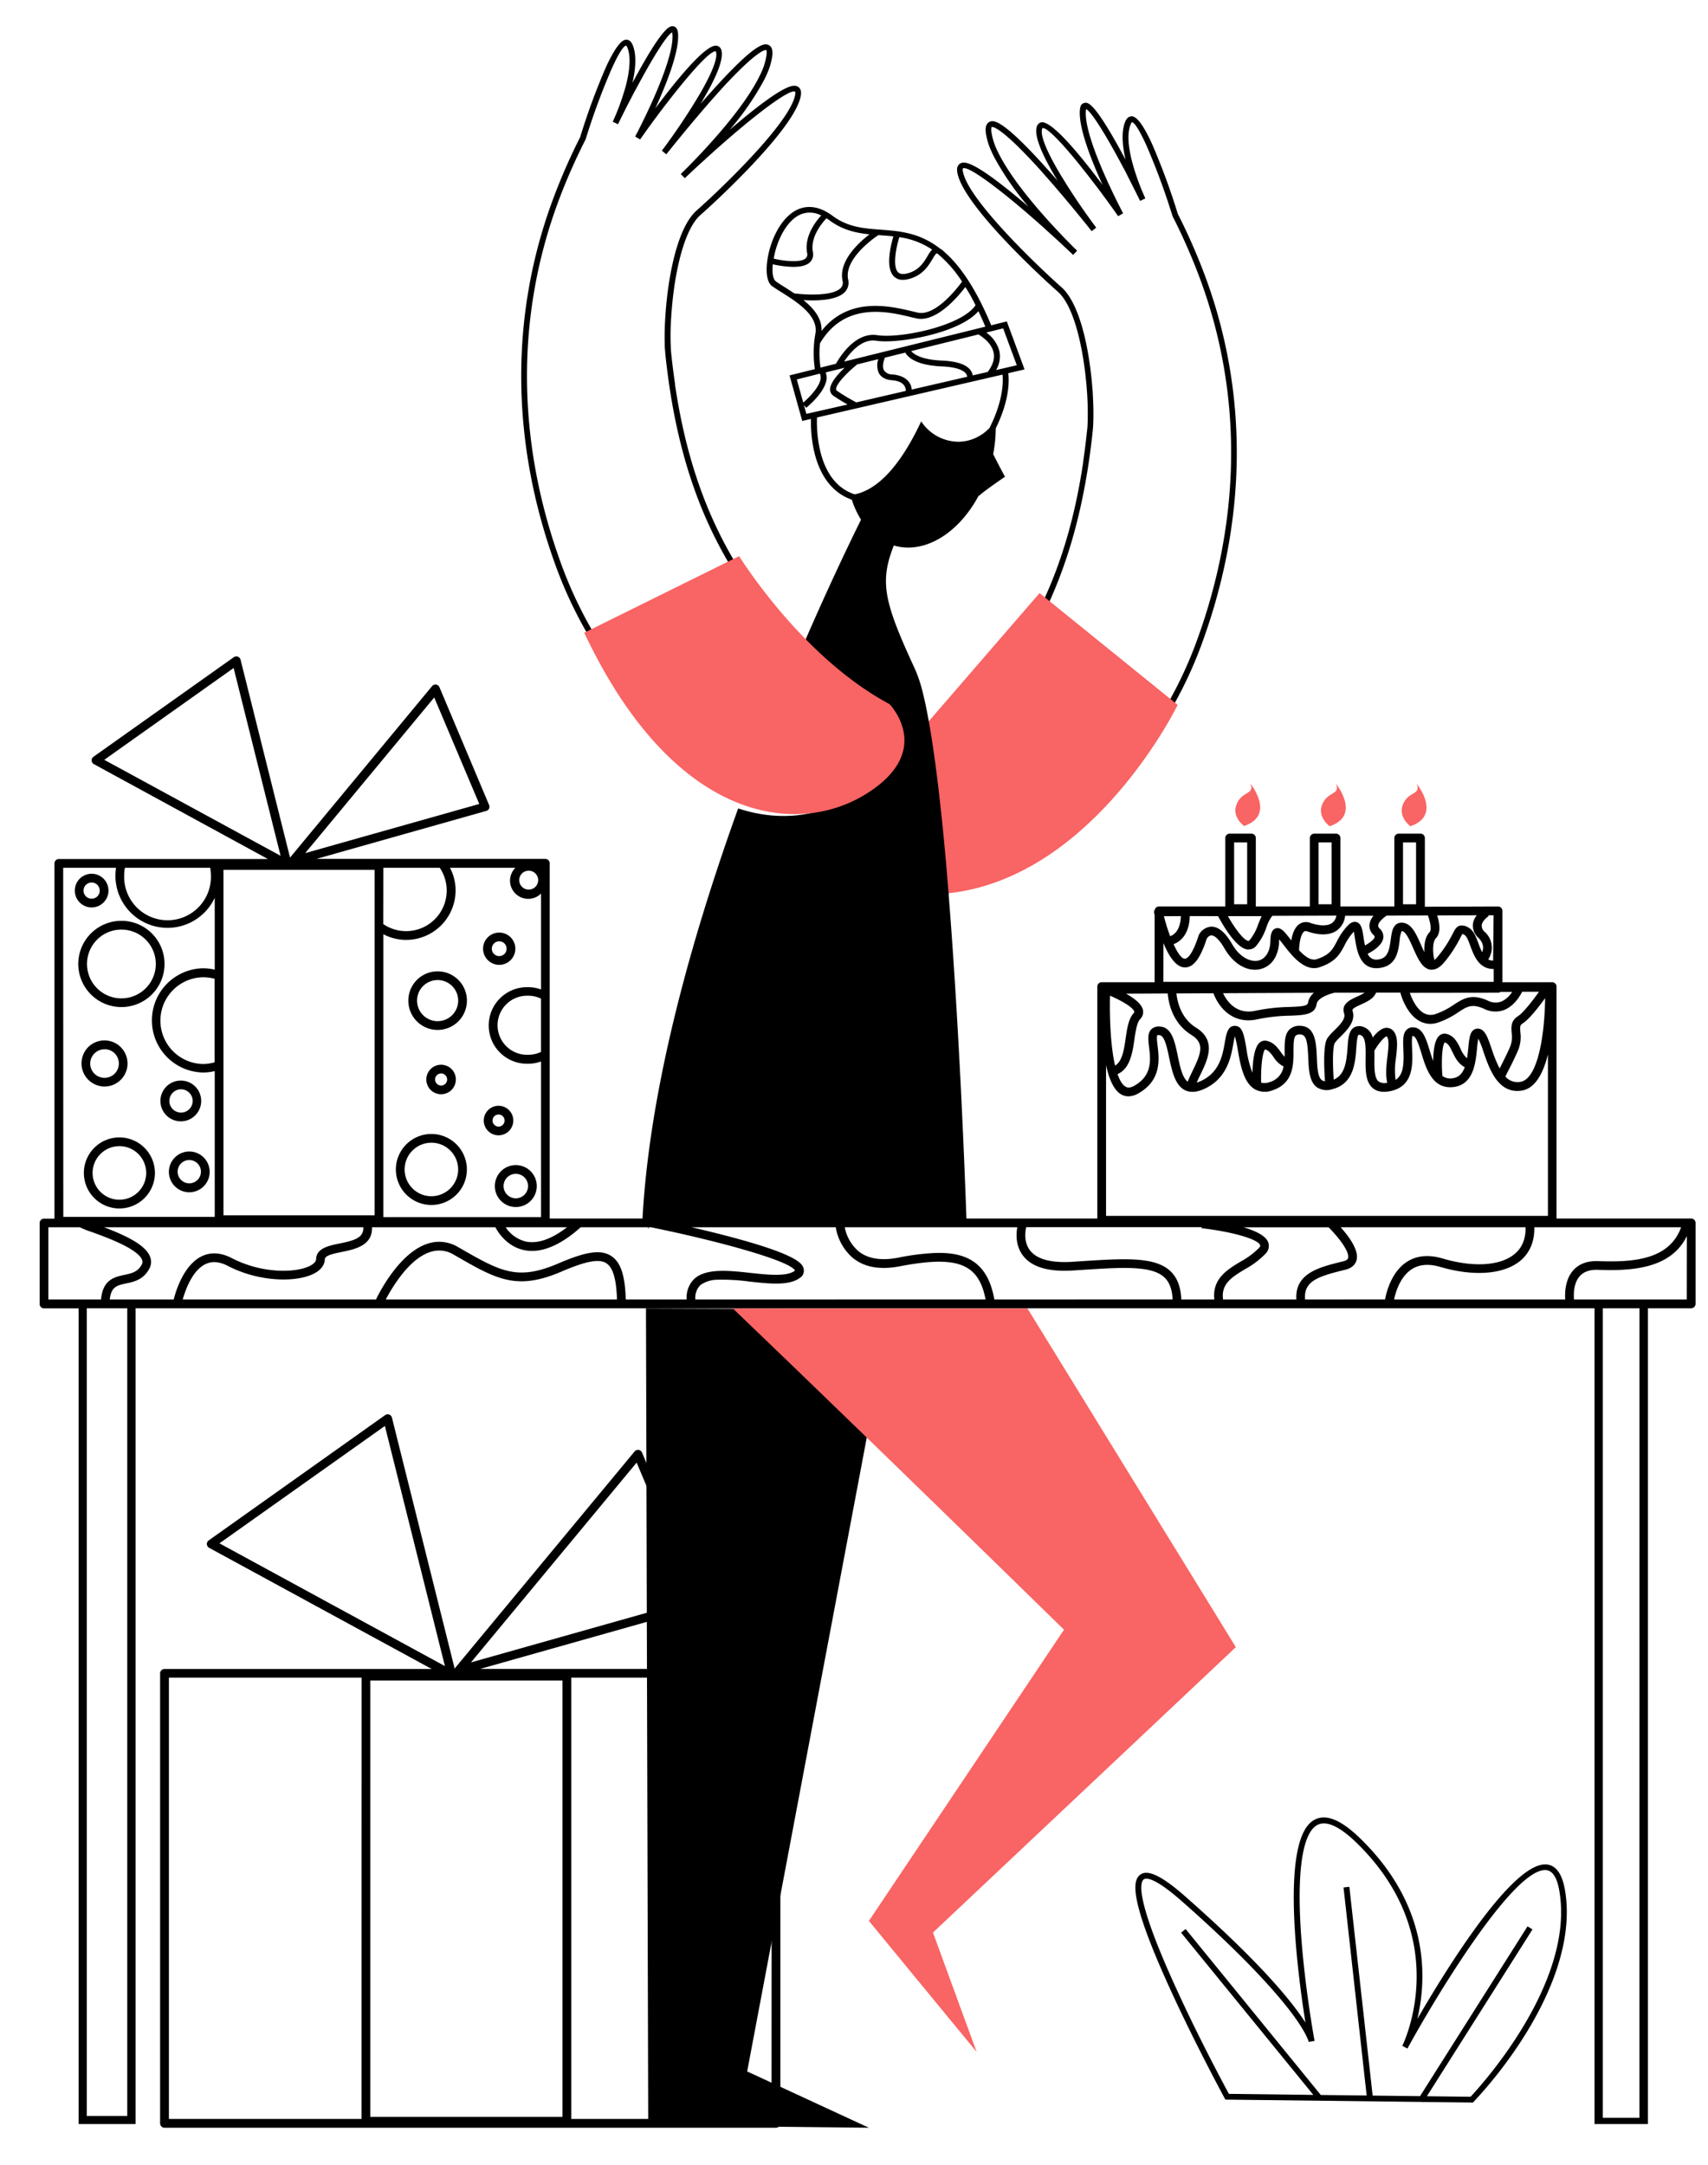 <svg id="Capa_1" data-name="Capa 1" xmlns="http://www.w3.org/2000/svg" viewBox="0 0 586.53 743.37"><title>Mesa de trabajo 83</title><path d="M222.85,421.52a1.69,1.69,0,0,0,0,.23l-.38,0v-.25Z"/><path d="M424.73,276c-2,4.46,2.5,7.66,2.5,7.66,11-3.74,2.13-14.61,2.13-14.61C431,272.92,426.69,271.49,424.73,276Z" fill="#f96464"/><path d="M454.12,276.08c-2,4.45,2.49,7.66,2.49,7.66,11.05-3.74,2.14-14.61,2.14-14.61C460.35,273.05,456.08,271.62,454.12,276.08Z" fill="#f96464"/><path d="M484.33,283.73c11.05-3.74,2.14-14.61,2.14-14.61,1.61,3.92-2.67,2.49-4.63,6.95S484.33,283.73,484.33,283.73Z" fill="#f96464"/><polygon points="301.03 475.74 256.58 711.36 298.37 730.69 222.6 729.88 221.83 449.32 298.37 449.61 301.03 475.74"/><path d="M424.38,565.66l-.62.58-.38.36-.62.59L320.38,663.66l15,41-37-45,67-100s-33.19-32.48-67.66-65.91h0c-16.17-15.67-32.62-31.56-46.06-44.42H352.83L422.76,563l.62,1,.38.62Z" fill="#f96464"/><path d="M580.77,418.46H534.51V338.81a1.5,1.5,0,0,0-1.5-1.5H515.93v-24.5a1.43,1.43,0,0,0-.12-.58.66.66,0,0,0-.09-.19,1.33,1.33,0,0,0-.23-.3,1.37,1.37,0,0,0-.23-.19,1.48,1.48,0,0,0-.83-.26h0l-25.13.09V287.79a1.5,1.5,0,0,0-1.5-1.5h-7.48a1.5,1.5,0,0,0-1.5,1.5v23.5H460.29v-23.5a1.5,1.5,0,0,0-1.5-1.5h-7.48a1.5,1.5,0,0,0-1.5,1.5v23.5H437v-.05l-.19.05h-5.56v-23.5a1.5,1.5,0,0,0-1.5-1.5h-7.48a1.5,1.5,0,0,0-1.5,1.5v23.5H398a1.48,1.48,0,0,0-1.43,1.07,1.5,1.5,0,0,0-.22,1.17c0,.2.09.41.15.65v23.13H378.32a1.5,1.5,0,0,0-1.5,1.5v79.65h-153l-2.77-.56-.11.56H188.77v-122a1.5,1.5,0,0,0-1.5-1.5H108.63L167,278.47a1.47,1.47,0,0,0,.95-.79,1.53,1.53,0,0,0,0-1.24L150.91,236a1.5,1.5,0,0,0-2.53-.38L99.6,294.51l-17-68a1.5,1.5,0,0,0-.93-1,1.53,1.53,0,0,0-1.39.18L32.1,259.88a1.5,1.5,0,0,0-.63,1.31,1.52,1.52,0,0,0,.78,1.23L92,295H20.2a1.5,1.5,0,0,0-1.5,1.5v122H15.11a1.5,1.5,0,0,0-1.5,1.5v27.8a1.5,1.5,0,0,0,1.5,1.5H27V729.41H46.56V449.26h501V729.41H565.9V449.26h14.86a1.5,1.5,0,0,0,1.5-1.5V420A1.5,1.5,0,0,0,580.77,418.46Zm-58.68-64c-.15-2-.1-2.43.79-3,2.24-1.41,5.55-5.68,7.71-8.68-.11,11.89-2.34,27.79-8.5,28.74a5.54,5.54,0,0,1-5.15-1.82c.26-.55.65-1.32,1-2,1-1.9,2.27-4.49,3.37-7A12,12,0,0,0,522.09,354.48Zm.61-13.88,5.8,0c-2.18,3.05-5.4,7.23-7.22,8.38-2.51,1.58-2.33,3.8-2.18,5.77a9.11,9.11,0,0,1-.53,4.76c-1.07,2.44-2.36,5-3.3,6.86l-.3.58a47.21,47.21,0,0,1-2.75-6.78c-1.31-3.83-2.25-6.6-4.44-6.89a2.37,2.37,0,0,0-1.82.49c-1.25,1-1.45,3.08-1.73,6-.13,1.31-.27,2.56-.46,3.7a9.33,9.33,0,0,1-2.26-3.39c-1-2-2.07-4.31-4.74-5a2.75,2.75,0,0,0-2.51.6c-1.61,1.39-2.06,5.18-2.11,8.71-.4-1.09-.78-2.28-1.18-3.57-1.24-4.06-2.41-7.89-5.65-8a2.9,2.9,0,0,0-2.3.84c-1.33,1.32-1.23,3.69-1.1,6.7.21,4.91.1,8.71-2.68,10.52a26,26,0,0,1,.14-7.59c.41-3.5.78-6.8-.61-8.86a3.11,3.11,0,0,0-2.68-1.45c-1.71.07-3.41,1.69-4.71,3.34a5,5,0,0,0-3.26-3.67,3.63,3.63,0,0,0-3.24.28c-1.72,1.16-1.9,3.68-2.13,6.86-.37,5.2-1,9.36-4.75,11-.39-5.4-.36-11.39.36-12.57a15.05,15.05,0,0,1,2-2.22c2.24-2.23,5.3-5.28,4.09-8.91-.18-.54.47-1,2.89-2.11,2-.89,4.31-1.95,5.17-4l0-.08h0l8.65,0-.25.07a.43.43,0,0,1,0,.05c.16.6,2,7.18,6.58,9.65a7.56,7.56,0,0,0,3.65.95,8.49,8.49,0,0,0,2.72-.46,28,28,0,0,0,6.9-3.51c3.05-2,4.73-3.06,8.89-1.18a8.63,8.63,0,0,0,7,.34C520.05,345.35,522,342,522.7,340.6ZM503,366.48v0c-.8,2.23-2.13,3.67-4.57,3.85a4.47,4.47,0,0,1-3.11-.84c-.42-5.33-.06-10.58.81-11.51,1.17.33,1.78,1.48,2.66,3.32S500.75,365.31,503,366.48Zm-26.62,5.35h0a3.76,3.76,0,0,1-3-.46c-1.48-1.25-1.44-4.89-1.4-8.11,0-.8,0-1.62,0-2.44a22.59,22.59,0,0,1,2.37-3.38c.79-.92,1.49-1.53,1.84-1.54a.52.52,0,0,1,.13.15c.78,1.14.45,4,.12,6.84S475.71,369.1,476.4,371.83ZM455,371.3a2,2,0,0,1-1.08-.37c-1.44-1.07-1.59-4.66-1.72-7.82-.2-4.76-.44-10.68-5.68-10.83a4.88,4.88,0,0,0-3.69,1.24c-1.69,1.64-1.69,4.42-1.68,7.35,0,.69,0,1.38,0,2.06a12.23,12.23,0,0,1-1.32-1.63c-1.1-1.52-2.46-3.4-4.93-3.88a2.77,2.77,0,0,0-2.35.64c-1.86,1.61-2.37,6.46-2.46,10.38A38.31,38.31,0,0,1,428,360c-.75-4.38-1.29-7.54-3.72-7.7-2.67-.17-3.13,2.62-3.66,5.59-.78,4.51-1.87,10.67-8.67,13.53-.34.14-.67.26-1,.35.4-.92.84-1.86,1.29-2.77,2.51-5.19,5.63-11.66-1.56-16.12-5.2-3.23-6.41-9-6.69-11.72l12.71-.06h0c1.47,4,5.28,9.29,12,9.29a14,14,0,0,0,3.11-.36A60.09,60.09,0,0,1,443,348.8c4.8-.19,8.59-.34,9.12-3.95.31-2.13,4.15-3.46,6.17-3.94h.06l10.26,0-.09.06a19.73,19.73,0,0,1-2.46,1.26c-2.36,1.07-5.58,2.53-4.49,5.79.62,1.87-1.5,4-3.37,5.84a17.28,17.28,0,0,0-2.43,2.76C454.29,359,454.74,367.49,455,371.3Zm-14.22-5.05h0a6.67,6.67,0,0,1-4.76,5.35,4.85,4.85,0,0,1-2.94.2c-.15-5.35.45-10.52,1.35-11.42,1.23.3,2,1.4,2.94,2.67A8.53,8.53,0,0,0,440.82,366.25ZM420,341.08l31.22-.15h0a5.75,5.75,0,0,0-2.06,3.49c-.16,1.09-2.37,1.23-6.27,1.38a63.85,63.85,0,0,0-11.7,1.29C424.64,348.55,421.36,343.93,420,341.08Zm94.42-.17a1.42,1.42,0,0,0,.85-.28l4,0h0a8.48,8.48,0,0,1-3.7,3.31,5.71,5.71,0,0,1-4.6-.29c-5.65-2.56-8.48-.73-11.76,1.4a25.66,25.66,0,0,1-6.2,3.17,4.85,4.85,0,0,1-4-.27c-2.74-1.49-4.3-5.34-4.88-7Zm-3.21-26.31-.17-.29h1.86l-.16,15.59a3.73,3.73,0,0,1-1.69-.41,7.25,7.25,0,0,0-1.23-9.5,2.78,2.78,0,0,1-1-2.27C509,316.3,510.59,315,511.22,314.6Zm-18.14,7.62c1.9-1.9,1.23-5.45.46-7.85l13.59-.05a6.15,6.15,0,0,0-1.32,3,5.64,5.64,0,0,0,1.9,4.75c1.94,1.94,1.75,3.76,1.26,4.93a28,28,0,0,1-1.25-3c-.86-2.31-1.66-4.51-3.47-5.47a4,4,0,0,0-3-.63c-1.15.36-1.67,1.36-2.44,2.87a40.58,40.58,0,0,1-5,7.65,7.69,7.69,0,0,1-1.21,1.25C492,327.66,491.8,323.5,493.08,322.22Zm-11.27-32.93h4.48v21.24h-4.48Zm-8.53,28.46c.13-1.21,2-2.71,2.9-3.32l14.18-.05h0c.87,2.35,1.31,5,.59,5.72-1.56,1.56-1.95,4.37-1.8,6.91-.43-.86-.83-1.77-1.17-2.54-1.56-3.53-3-6.86-5.72-7.5a4.05,4.05,0,0,0-.95-.12,2.91,2.91,0,0,0-1.71.52c-1.43,1-1.68,2.94-2,5.21-.52,4-1.12,6.66-4.62,6.95a3.12,3.12,0,0,1-3.3-2c1.73-.88,4.87-2.79,5.32-5.28a3.64,3.64,0,0,0-1.22-3.37A1.32,1.32,0,0,1,473.28,317.75Zm-11.36-3.27h0l9.75,0a5.82,5.82,0,0,0-1.38,3,4.26,4.26,0,0,0,1.43,3.63c.4.39.36.59.35.68-.16.86-1.77,2-3.31,2.91-.19-.83-.35-1.77-.51-2.81-.42-2.73-.72-4.69-2.37-5.21-1.47-.47-2.71.82-3.11,1.25a21.85,21.85,0,0,0-3.72,5.45c-1.41,2.65-2.42,4.57-6.84,6-2,.67-4.15-.95-6.1-3.06h0c.05-2.31.57-5.56,1.72-6.39.14-.11.42-.32,1.16-.06,2.38.83,6.84,1.9,10-.28A7.05,7.05,0,0,0,461.92,314.48Zm-9.11-25.19h4.48v21.24h-4.48Zm-29,0h4.48v21.24h-4.48Zm-2.09,25.32,11.56,0c-.42.85-.8,1.78-1.18,2.74A17.28,17.28,0,0,1,429,323c-.15.16-.22.14-.32.13-1.6-.24-4.61-4.26-7-8.49Zm-3.42,0c1.61,3,6.08,10.85,10,11.44a4.73,4.73,0,0,0,.53,0,3.35,3.35,0,0,0,2.41-1.05,19.7,19.7,0,0,0,3.69-6.65,12.84,12.84,0,0,1,2-3.85l22-.07a3.93,3.93,0,0,1-1.55,2.59c-1.53,1.05-4.21,1-7.35-.07a4.09,4.09,0,0,0-3.92.46c-1.59,1.16-2.33,3.48-2.67,5.56a3.55,3.55,0,0,0-.23-.31c-2.13-2.74-3.41-4.4-5.15-3.82-1.49.49-1.74,2.33-1.79,4.25-.08,3.61-1.6,6.15-4.06,6.77s-6.32-.83-9.06-5.59c-2.36-4.1-4.73-6.06-7.18-6.05a5.21,5.21,0,0,0-4.23,2.76,2,2,0,0,0-.11.26c-2.47,7.7-4.33,8-4.73,8-1.14,0-2.54-2-3.88-5,1.91-.71,5.38-2.92,5.56-9.64Zm-12.77,0c-.17,5.26-2.71,6.57-3.7,6.88a66.54,66.54,0,0,1-2.13-6.86Zm-6,9.22c1.77,4.34,4.2,8.25,7.23,8.39s5.43-3,7.66-9.9c.19-.28.8-1.1,1.6-1.1.58,0,2.16.45,4.52,4.55,3.1,5.38,8,8.13,12.4,7,3.84-1,6.21-4.57,6.32-9.61,0-.22,0-.42,0-.59.49.57,1.06,1.32,1.54,1.93,2.89,3.73,7.26,9.36,12.38,7.65,5.56-1.86,7-4.59,8.54-7.49a19.66,19.66,0,0,1,3.18-4.72c.15.64.29,1.55.4,2.28.62,4,1.64,10.75,8,10.24s6.89-5.95,7.36-9.55a10.05,10.05,0,0,1,.67-3.12,1,1,0,0,1,.29,0c1.24.29,2.65,3.47,3.67,5.8,1.61,3.62,3.12,7,5.94,7.41a3.59,3.59,0,0,0,.47,0c1.5,0,3-.93,4.51-2.83a43.6,43.6,0,0,0,5.28-8.15c.25-.49.53-1,.71-1.3a5.26,5.26,0,0,1,.69.33c.8.42,1.44,2.17,2.06,3.86,1.18,3.2,2.9,7.91,8,7.85v4.42H399.49ZM401,341.17c.26,3.21,1.61,10.19,8.13,14.24,4.67,2.91,3.29,6.38.44,12.28-.6,1.23-1.21,2.5-1.72,3.77-1.84-1.37-2.67-5.33-3.4-8.85-1-4.82-2-9.81-6.07-10.08a3.67,3.67,0,0,0-3.08,1c-1.29,1.36-1,3.53-.72,6,.53,4.38,1.19,9.84-5.11,13.36-1.62.9-2.51.57-3,.25-1.09-.68-2-2.2-2.7-4.28h0c4.31-1.86,5.13-7.39,5.79-11.91.42-2.85.85-5.8,2-7a3.41,3.41,0,0,0,.91-3.2c-.49-2.07-3.08-4-5.79-5.51Zm-19.83.77c4.07,1.71,8,4.07,8.36,5.5,0,.09,0,.2-.19.45-1.79,1.91-2.27,5.18-2.78,8.64-.57,3.92-1.17,8-3.65,9.4C381.36,359.23,381,349.39,381.17,341.94Zm-1.35,23.85c1,4.6,2.58,8.4,5,9.92a5.1,5.1,0,0,0,2.73.78,6.86,6.86,0,0,0,3.34-1c8.06-4.5,7.16-11.91,6.63-16.34-.16-1.3-.4-3.25-.09-3.61a1.36,1.36,0,0,1,.7-.06c1.77.12,2.61,4.15,3.35,7.7,1,4.61,2,9.37,5.3,11.13,1.73.91,3.85.85,6.3-.17,8.31-3.49,9.65-11.19,10.46-15.78.14-.8.32-1.8.51-2.49a39.44,39.44,0,0,1,1,4.59c.86,5,1.93,11.25,5.8,13.57a7.16,7.16,0,0,0,6.17.38c7.18-2.39,7.18-8.86,7.18-13.58,0-2.18,0-4.44.77-5.19.11-.11.44-.41,1.51-.4,2.1.06,2.54,2.4,2.77,8,.17,4,.34,8.19,2.93,10.11a6.18,6.18,0,0,0,5.41.67c7.29-1.86,7.82-9.21,8.16-14.07.11-1.5.31-4.3.82-4.58,0,0,.22-.05.64.09,1.82.58,1.78,4.24,1.74,7.78-.05,4.07-.1,8.27,2.47,10.43,1.39,1.17,3.34,1.54,5.79,1.08,8.27-1.51,7.94-9.37,7.71-14.57-.06-1.59-.17-4,.16-4.41h.11c1.13.05,2.12,3.3,2.92,5.91,1.56,5.14,3.69,12.16,10.56,11.67,7.31-.54,8.06-8.24,8.55-13.34a29.71,29.71,0,0,1,.44-3.31,31.12,31.12,0,0,1,1.74,4.42c2,5.84,5,14.67,13.16,13.4,4.69-.73,7.4-6.05,9-12.39v55.42H379.82ZM194.71,421.46c-5.37,4.13-10.15,5.77-14.23,4.88a11.64,11.64,0,0,1-6.83-4.88Zm-8.94-60.23a10,10,0,0,1-4.44,1,10.15,10.15,0,1,1,0-20.29,10,10,0,0,1,4.44,1ZM181.56,299a3.25,3.25,0,1,1-3.25,3.25A3.25,3.25,0,0,1,181.56,299Zm-49.91-1H151a13.94,13.94,0,0,1-19.39,19.34Zm0,22.83a16.78,16.78,0,0,0,7.86,1.94,17,17,0,0,0,16.94-16.94,16.65,16.65,0,0,0-1.93-7.83H177a6.24,6.24,0,0,0,8.78,8.87v32.92a12.84,12.84,0,0,0-4.44-.78,13.15,13.15,0,1,0,0,26.29,12.84,12.84,0,0,0,4.44-.78v53.45H131.65Zm17.46-81.31,15.47,36.57-59.77,16.88ZM35.8,260.93,80.23,229.4l16.12,64.49Zm40.94,37.8h51.91V417.34H76.74ZM42.89,298H72.18a15.43,15.43,0,0,1,.25,2.74,14.9,14.9,0,1,1-29.79,0A15.43,15.43,0,0,1,42.89,298ZM21.7,298H39.85a17.67,17.67,0,0,0-.21,2.74,17.89,17.89,0,0,0,34.1,7.57V333a17.36,17.36,0,0,0-4.1-.48,17.9,17.9,0,0,0,0,35.79,17.36,17.36,0,0,0,4.1-.48v50.06h-52Zm52,38.18v28.63a14.61,14.61,0,0,1-4.1.58,14.9,14.9,0,0,1,0-29.79A14.61,14.61,0,0,1,73.74,336.14ZM16.61,446.26v-24.8H27.43a30.18,30.18,0,0,0,4,1.6c5.15,1.87,15.87,5.76,17.35,9.59a1.78,1.78,0,0,1-.09,1.59c-1.36,2.59-3.52,3.05-6,3.58-3.32.7-7.39,1.58-8,8.44ZM43.7,726.66H29.81V449.26H43.7Zm-6-280.4c.44-4.4,2.54-4.86,5.6-5.51,2.69-.57,6-1.28,8-5.12a4.78,4.78,0,0,0,.23-4.06C50,427.48,43,424.22,35.76,421.46h89c.17,3.6-3,4.52-8.1,5.56-3.73.76-8,1.62-8.11,5.36,0,.94-1,1.68-1.74,2.13-4.43,2.58-16.35,3.16-27.2-2.45-3.72-1.93-7.2-2.15-10.32-.65-6.13,2.95-8.86,11.74-9.64,14.85Zm94.77,0c2.15-4.08,8-14,15.29-16.31a9.56,9.56,0,0,1,8.09.94l.72.41c13.88,8,20.85,12,36.26,5.37,8.46-3.63,12.93-4.45,15.4-2.85,2.27,1.48,3.43,5.44,3.64,12.44Zm105.7-6.84a9.11,9.11,0,0,0-2.38,6.84H214.88c-.22-8.33-1.74-12.83-5-14.95-4-2.61-9.95-.94-18.22,2.6-14,6-19.76,2.73-33.59-5.21l-.72-.41a12.58,12.58,0,0,0-10.5-1.2c-9.51,3.07-16.36,16.3-17.74,19.17H62.75c.89-3.18,3.28-10,7.83-12.15,2.26-1.08,4.76-.88,7.64.61,11.17,5.78,24.32,5.74,30.08,2.38,2.59-1.5,3.19-3.33,3.24-4.6s2.29-1.85,5.71-2.54c4.56-.93,10.74-2.19,10.5-8.5h42.37c1,1.89,4,6.54,9.68,7.8a13.38,13.38,0,0,0,2.91.32c5,0,10.65-2.72,16.7-8.12h24.16l.28.06C247,426.25,271.39,433,273,436.33l-.15.12c-2.8,2-9.08,1.34-15.16.68-5.89-.64-11.94-1.3-16.22.26a8.86,8.86,0,0,0-2.85,1.61A6,6,0,0,0,238.19,439.42Zm.62,6.84a6.15,6.15,0,0,1,1.51-4.72,3.82,3.82,0,0,1,.53-.45,10.19,10.19,0,0,1,5.48-1.61,67.92,67.92,0,0,1,11.07.63c6.94.76,13.5,1.47,17.24-1.23a2.88,2.88,0,0,0,1.37-3.07c-.35-1.6-1.08-4.94-28.51-11.93-3.4-.87-6.8-1.69-10-2.42H287a17.64,17.64,0,0,0,6,10.64c3.4,2.7,7.87,3.76,13.34,3.16.86-.09,1.74-.22,2.65-.4q3-.58,5.66-.95h0c9-1.26,14.63-.61,18.26,2,2.81,2,4.59,5.35,5.54,10.34Zm102.67,0c-1.05-6-3.29-10.22-6.81-12.77-3.33-2.4-7.68-3.45-14-3.18h0a82.86,82.86,0,0,0-12.26,1.6c-.51.1-1,.18-1.51.25-5,.71-9.1-.1-12-2.41a14.52,14.52,0,0,1-4.8-8.3h59.26c-.41,2.31-.62,6.33,1.92,9.69,3,4,8.75,5.68,17.17,5.16l3.34-.21c13.76-.89,23.69-1.53,28.09,2.59,1.73,1.63,2.66,4.12,2.82,7.57Zm64.2,0c-.18-4.34-1.41-7.55-3.77-9.76-5.34-5-15.82-4.33-30.33-3.4l-3.34.22c-7.32.45-12.23-.88-14.57-4-2.07-2.72-1.62-6.27-1.26-7.89h60.24l0,.35c9,1,19.2,3.48,20.11,5.84,0,.1.13.35-.4.94a27.21,27.21,0,0,1-6.34,4.7c-4.62,2.79-9.77,5.92-9,13Zm39.5,0H420c-.72-5.4,3-7.65,7.54-10.41a29.26,29.26,0,0,0,7-5.27,3.73,3.73,0,0,0,.95-4c-.87-2.24-4.38-3.91-8.45-5.11h29.19c3.28,3.25,7.28,8.34,6.71,10.53-.05.19-.2.78-1.61,1.13l-.94.23C453,435.21,444.59,437.29,445.18,446.26Zm3,0c-.53-6.29,4.47-7.89,12.94-10l.95-.24c2.6-.65,3.49-2.15,3.79-3.29.88-3.41-2.66-8.16-5.47-11.28h63.52c.08,4-1.22,7.15-3.92,9.31-5,4-14.14,4.49-24.6,1.42-4.87-1.44-9.05-1-12.44,1.28-5,3.39-6.76,9.88-7.31,12.79Zm89.3,0H478.73c.57-2.69,2.12-7.75,5.93-10.31,2.61-1.75,5.94-2.05,9.91-.88,11.39,3.34,21.6,2.62,27.31-1.95,3.41-2.73,5.12-6.75,5-11.66H577.3c-4,11-16,12.09-28.31,11.62-3.86-.16-6.83.95-8.84,3.28C537.52,439.42,537.34,443.78,537.5,446.26Zm25.53,281H550.4v-278H563Zm16.24-281H540.51c-.15-2-.1-5.61,1.92-7.95,1.38-1.59,3.55-2.35,6.44-2.24,12.17.48,25.06-.64,30.4-11.59Z"/><path d="M266.48,573.12H164.9l58.37-16.48,17.67-5a1.5,1.5,0,0,0,.94-.8,1.47,1.47,0,0,0,0-1.23L223,504.81l-2.53-6a1.51,1.51,0,0,0-1.17-.9,1.48,1.48,0,0,0-1.37.53l-61.54,74.23a1.76,1.76,0,0,0-.24.42l-21.56-86.27a1.51,1.51,0,0,0-2.33-.86L71.66,529a1.47,1.47,0,0,0-.62,1.31,1.49,1.49,0,0,0,.78,1.23l76.45,41.62H56.48a1.5,1.5,0,0,0-1.5,1.5V729.19a1.37,1.37,0,0,0,.18.69,1.47,1.47,0,0,0,1.32.81h210a1.47,1.47,0,0,0,1.32-.81,1.37,1.37,0,0,0,.18-.69V574.62A1.5,1.5,0,0,0,266.48,573.12Zm-47.86-70.85L223,512.64l15.48,36.58-15.23,4.3-61.52,17.37ZM75.36,530l56.81-40.31,20.61,82.46Zm48.8,197.68H58V576.12h66.18Zm69-.73h-66V577.1h66Zm71.79.73H196.19V576.12H265Z"/><path d="M41.69,345.84A14.81,14.81,0,1,0,26.88,331,14.82,14.82,0,0,0,41.69,345.84Zm0-26.61A11.81,11.81,0,1,1,29.88,331,11.81,11.81,0,0,1,41.69,319.23Z"/><path d="M69.09,378.08a7,7,0,1,0-7,7A7,7,0,0,0,69.09,378.08Zm-10.93,0a4,4,0,1,1,4,4A4,4,0,0,1,58.16,378.08Z"/><path d="M41,390.6a12.2,12.2,0,1,0,12.2,12.19A12.21,12.21,0,0,0,41,390.6ZM41,412a9.2,9.2,0,1,1,9.2-9.2A9.21,9.21,0,0,1,41,412Z"/><path d="M171.43,331.34a5.54,5.54,0,1,0-5.54-5.54A5.55,5.55,0,0,0,171.43,331.34Zm0-8.08a2.54,2.54,0,1,1-2.54,2.54A2.54,2.54,0,0,1,171.43,323.26Z"/><path d="M150.28,333.57a10.06,10.06,0,1,0,10.06,10.05A10.06,10.06,0,0,0,150.28,333.57Zm0,17.11a7.06,7.06,0,1,1,7.06-7.06A7.06,7.06,0,0,1,150.28,350.68Z"/><path d="M148.14,389.42a12.22,12.22,0,0,0-11.66,8.6,12.14,12.14,0,0,0,0,7.16,12.19,12.19,0,1,0,11.66-15.76Zm0,21.38a9.19,9.19,0,1,1,9.19-9.2A9.21,9.21,0,0,1,148.14,410.8Z"/><path d="M177.13,400.11a7.2,7.2,0,1,0,7.2,7.2A7.21,7.21,0,0,0,177.13,400.11Zm0,11.4a4.2,4.2,0,1,1,4.2-4.2A4.2,4.2,0,0,1,177.13,411.51Z"/><path d="M156.54,370.72a5.07,5.07,0,1,0-5.07,5.06A5.08,5.08,0,0,0,156.54,370.72Zm-7.13,0a2.07,2.07,0,1,1,2.06,2.06A2.07,2.07,0,0,1,149.41,370.72Z"/><path d="M35.06,373.13c.27,0,.54,0,.81,0a7.92,7.92,0,1,0-5-14.06,7.93,7.93,0,0,0,4.2,14ZM31,364.75a4.94,4.94,0,0,1,4.88-4.42,4.36,4.36,0,0,1,.51,0A4.92,4.92,0,1,1,31,364.75Z"/><path d="M31.47,311.62a5.78,5.78,0,1,0-5.78-5.78A5.78,5.78,0,0,0,31.47,311.62Zm0-8.55a2.78,2.78,0,1,1-2.78,2.77A2.77,2.77,0,0,1,31.47,303.07Z"/><path d="M65,395.44a7,7,0,1,0,7,7A7,7,0,0,0,65,395.44Zm0,10.93a4,4,0,1,1,4-4A4,4,0,0,1,65,406.37Z"/><path d="M537.38,648.88c-.92-5.19-2.9-8.07-5.9-8.56-11.42-1.84-34.25,34.88-44.76,53,3.22-13.57,4.44-38.62-19.63-62-6.61-6.42-11.75-8.51-15.71-6.38-11.9,6.36-5.86,52.2-3.09,69.65-4.44-7-15.21-20.38-41.23-43.3-8.07-7.11-13-9.48-15.57-7.45s-3.94,8.36,11.31,41.34c8.25,17.87,17.62,35.16,17.72,35.33l.28.52,67.65.8.21.13.07-.12h0l17.07.2.3-.31A151.38,151.38,0,0,0,524,698.33C531.84,685.64,540.53,666.76,537.38,648.88ZM505,720.05l-15-.18h0l36.25-57.28-1.69-1.07-36.91,58.32-16.28-.19-8-71.7-2,.22,7.94,71.45-15.75-.18-46.42-57-1.55,1.26L451,719.41h0l-29-.35c-1.62-3-10-18.62-17.39-34.7-14.75-31.92-13.22-37.86-11.87-38.93.72-.58,3.45-1,13,7.38,21.31,18.76,32,30.91,37.29,37.79,5.63,7.38,6.36,10.49,6.39,10.62v0l2-.35v0c-.11-.57-3.15-17.3-4.49-34.69-1.75-22.63.18-36.64,5.43-39.45,3.06-1.64,7.56.4,13.38,6,34,33.07,16,69.47,15.81,69.83l1.76.94c9.62-17.64,37-63,47.88-61.25,2.08.34,3.51,2.68,4.26,6.94C541,680.74,508.43,716.38,505,720.05Z"/><path d="M176.27,384.82a5.07,5.07,0,1,0-5.07,5.06A5.08,5.08,0,0,0,176.27,384.82Zm-7.13,0a2.07,2.07,0,1,1,2.06,2.06A2.07,2.07,0,0,1,169.14,384.82Z"/><path d="M373.76,159.59c.11-.69.21-1.39.31-2.09q.66-4.65,1.17-9.49c.05-.53.1-1.11.14-1.74s.07-1.36.08-2.12c.07-2.54,0-5.58-.2-8.89,0-.69-.09-1.4-.15-2.12-1-12.9-4.17-28.79-10.59-34.49-1.06-.94-2.33-2.09-3.74-3.4-1.08-1-2.24-2.1-3.46-3.26-10.37-9.93-24.86-25.13-26.57-32.7a3.58,3.58,0,0,1-.09-.45,1.68,1.68,0,0,1,0-1c1.19-.79,7.05,3.05,15.18,9.61,3.8,3.07,8.1,6.74,12.65,10.81,1,.92,2,1.84,3.07,2.79,2.28,2.08,4.61,4.25,6.95,6.49h0l1.38-1.44c-.07-.07-1.72-1.66-4.22-4.24-.73-.76-1.54-1.6-2.4-2.52-6.06-6.44-14.77-16.41-19.51-25.09q-.6-1.1-1.11-2.16a22.31,22.31,0,0,1-2.21-6.85c-.16-1.34.11-1.63.12-1.63s1.94-.83,12.44,10.21c.76.79,1.57,1.65,2.42,2.57q1.67,1.81,3.58,4c8.15,9.2,15.79,18.86,15.87,19l1.58-1.22a213.77,213.77,0,0,1-13.23-19.81c-.48-.83-.93-1.64-1.36-2.43-2.85-5.22-4.6-9.62-4-11.65A.6.6,0,0,1,358,44c1.61-.39,7.56,6,14.41,14.71.71.89,1.43,1.8,2.14,2.74s1.68,2.18,2.53,3.3l1.76,2.36c1.74,2.35,3.47,4.76,5.14,7.14l1.7-1c-.05-.1-2.18-4.09-4.68-9.48h0c-.29-.62-.59-1.26-.88-1.92a.35.35,0,0,1-.06-.14c-.11-.22-.21-.45-.31-.68-3.55-7.93-7.29-17.73-6.86-22.94a4.44,4.44,0,0,1,.1-.61c1.89.91,7,9.3,12.33,19.3.32.61.65,1.22,1,1.84C388,62,389.83,65.53,391.51,69l1.8-.87A80.22,80.22,0,0,1,388.89,56c-.21-.75-.39-1.5-.55-2.25-.93-4.16-1.26-8.34,0-11.22.2-.46.35-.55.35-.55.89,0,2.53,2.68,4.55,7,.29.61.58,1.26.87,1.94a235.86,235.86,0,0,1,8.49,23.16l.06.16a204.82,204.82,0,0,1,9.22,20.93c15,40.06,14.49,83.69-1.38,126.2a141.51,141.51,0,0,1-10,21.12h0l1.55,1.32h0a143.19,143.19,0,0,0,10.29-21.74c16-43,16.51-87.09,1.37-127.6a206.21,206.21,0,0,0-9.27-21.07,228,228,0,0,0-8.84-24c-.3-.66-.6-1.3-.9-1.91-2.15-4.36-4.27-7.47-6-7.55-.68,0-1.61.24-2.26,1.75-1.48,3.47-1,8.4.06,13.11-.55-1-1.12-2.09-1.7-3.14-9.28-16.9-11.3-16.53-12.37-16.32s-1.48,1-1.6,2.48c-.43,5.27,2.89,14.48,6.29,22.3.36.83.73,1.65,1.08,2.44l.32.69.12.27-.17-.23-.64-.85-2.1-2.75c-6.88-8.91-14.94-18.23-18.16-17.68A2.05,2.05,0,0,0,356,43.67c-.69,2.39.86,6.73,3.34,11.58.4.78.83,1.58,1.27,2.38.8,1.46,1.67,2.95,2.57,4.42l-2.47-2.81-1.81-2h0c-.82-.93-1.62-1.8-2.39-2.62-13.15-14.23-15.56-13.25-16.64-12.8s-1.57,1.71-1.34,3.71a22.55,22.55,0,0,0,1.9,6.38c.3.69.63,1.39,1,2.1a98,98,0,0,0,11.7,16.92l-.85-.72c-18.78-16-21.37-14.66-22.48-14.08a2.26,2.26,0,0,0-.38.25,2.4,2.4,0,0,0-.75,1.89,4.44,4.44,0,0,0,.07.93c1.23,7.51,14.05,21.35,23.72,30.85,1.34,1.32,2.61,2.55,3.79,3.67,4.07,3.88,7,6.43,7.05,6.5,5.72,5.09,8.78,20,9.83,32.45.06.72.11,1.43.16,2.14.22,3.17.29,6.14.24,8.67,0,.72,0,1.41-.06,2.05,0,.84-.09,1.61-.17,2.31q-.36,3.41-.79,6.7l-.27,2c-.08.62-.17,1.23-.26,1.84,0,.09,0,.17,0,.26-2.66,17.95-7.13,33.64-13.77,47.88l1.59,1.36C366.47,193.49,371,177.66,373.76,159.59Z"/><path d="M318.44,252.87c.13.77.25,1.54.36,2.33.53,3.41,1,7,1.53,10.8.09.69.19,1.4.28,2.11,1.41,11.24,2.67,23.83,3.78,36.88.05.62.11,1.24.16,1.88a69,69,0,0,0,7.7-1.15c45.83-9.51,72.09-63.5,72.16-63.65h0l-1.67-1.36-44.06-35.66L357,203.66h0L317.8,249h0C318,250.25,318.23,251.55,318.44,252.87Z" fill="#f96464"/><path d="M206.53,221.73a143.69,143.69,0,0,1-13.3-26.67c-15.87-42.51-16.34-86.14-1.38-126.2a204.82,204.82,0,0,1,9.22-20.93l.06-.16a235.86,235.86,0,0,1,8.49-23.16c.29-.68.58-1.33.87-1.94,2-4.34,3.66-7,4.55-7,0,0,.15.09.35.55,1.23,2.88.9,7.06,0,11.22-.16.75-.34,1.5-.55,2.25a80.22,80.22,0,0,1-4.42,12.11l1.8.87c1.68-3.47,3.47-7,5.26-10.41.32-.62.65-1.23,1-1.84,5.33-10,10.44-18.39,12.33-19.3a4.44,4.44,0,0,1,.1.61c.43,5.21-3.31,15-6.86,22.94-.1.23-.2.46-.31.68a.35.35,0,0,1-.06.14c-.29.66-.59,1.3-.88,1.92h0c-2.5,5.39-4.63,9.38-4.68,9.48l1.7,1c1.67-2.38,3.4-4.79,5.14-7.14l1.76-2.36c.85-1.12,1.69-2.22,2.53-3.3s1.43-1.85,2.14-2.74c6.85-8.66,12.8-15.1,14.41-14.71a.6.6,0,0,1,.08.2c.59,2-1.16,6.43-4,11.65-.43.79-.88,1.6-1.36,2.43a213.77,213.77,0,0,1-13.23,19.81L228.8,53c.08-.09,7.72-9.75,15.87-19q1.92-2.16,3.58-4c.85-.92,1.66-1.78,2.42-2.57,10.5-11,12.36-10.25,12.44-10.21s.28.29.12,1.63A22.31,22.31,0,0,1,261,25.77q-.51,1.07-1.11,2.16C255.17,36.61,246.46,46.58,240.4,53c-.86.92-1.67,1.76-2.4,2.52-2.5,2.58-4.15,4.17-4.22,4.24l1.38,1.44h0c2.34-2.24,4.67-4.41,7-6.49,1-.95,2.06-1.87,3.07-2.79,4.55-4.07,8.85-7.74,12.65-10.81,8.13-6.56,14-10.4,15.18-9.61a1.68,1.68,0,0,1,0,1,3.58,3.58,0,0,1-.09.45c-1.71,7.57-16.2,22.77-26.57,32.7-1.22,1.16-2.38,2.26-3.46,3.26-1.41,1.31-2.68,2.46-3.74,3.4-6.42,5.7-9.58,21.59-10.59,34.49-.06.72-.11,1.43-.15,2.12-.21,3.31-.27,6.35-.2,8.89,0,.76,0,1.47.08,2.12s.09,1.21.14,1.74q.51,4.84,1.17,9.49c.1.7.2,1.4.31,2.09,3.86,25.5,11.35,46.52,23.51,65.29l1.8-.9h0c-12.18-18.75-19.64-39.78-23.44-65.37,0-.09,0-.17,0-.26-.09-.61-.18-1.22-.26-1.84l-.27-2q-.44-3.3-.79-6.7c-.08-.7-.13-1.47-.17-2.31,0-.64-.06-1.33-.06-2.05-.05-2.53,0-5.5.24-8.67,0-.71.1-1.42.16-2.14,1-12.49,4.11-27.36,9.83-32.45.09-.07,3-2.62,7.05-6.5,1.18-1.12,2.45-2.35,3.79-3.67C261,54.17,273.78,40.33,275,32.82a4.44,4.44,0,0,0,.07-.93,2.4,2.4,0,0,0-.75-1.89,2.26,2.26,0,0,0-.38-.25c-1.11-.58-3.7-1.94-22.48,14.08l-.85.72a98,98,0,0,0,11.7-16.92c.37-.71.7-1.41,1-2.1a22.55,22.55,0,0,0,1.9-6.38c.23-2-.22-3.25-1.34-3.71s-3.49-1.43-16.64,12.8c-.77.82-1.57,1.69-2.39,2.62h0l-1.81,2-2.47,2.81c.9-1.47,1.77-3,2.57-4.42.44-.8.87-1.6,1.27-2.38,2.48-4.85,4-9.19,3.34-11.58a2.05,2.05,0,0,0-1.64-1.59c-3.22-.55-11.28,8.77-18.16,17.68l-2.1,2.75-.64.85-.17.23.12-.27.32-.69c.35-.79.72-1.61,1.08-2.44,3.4-7.82,6.72-17,6.29-22.3-.12-1.47-.66-2.31-1.6-2.48s-3.09-.58-12.37,16.32c-.58,1.05-1.15,2.1-1.7,3.14,1.1-4.71,1.54-9.64.06-13.11-.65-1.51-1.58-1.78-2.26-1.75-1.71.08-3.83,3.19-6,7.55-.3.61-.6,1.25-.9,1.91a228,228,0,0,0-8.84,24A206.21,206.21,0,0,0,190,68.16c-15.14,40.51-14.66,84.64,1.37,127.6a145.38,145.38,0,0,0,13.38,26.86h0v0Z"/><path d="M346.24,128.16l5.59-1.29-6.09-16.49-5.36,1.33C335,98.76,329.5,91,324.14,86.37l0,0a5.49,5.49,0,0,0-1.33-1c-7.06-5.52-13.93-6-20.34-6.5-5.8-.42-11.29-.82-16.53-4.73s-9.37-3.36-11.93-2.23c-6,2.66-9.91,11.34-10.63,18.54-.23,2.29-.3,6.36,1.83,7.87.89.62,1.95,1.3,3.09,2,5.36,3.39,12.72,8,11.73,14.15a37.43,37.43,0,0,0-.2,12.29l-8.7,2.16,4.36,15.64,3-.69c-.11,4.13.22,16.58,7.64,23.79a17.42,17.42,0,0,0,6.39,3.95,30.28,30.28,0,0,0,3.16,6.85h0c-3.77,7.61-11.74,24.1-21.13,46l.48.47c.74.72,4.15,3.28,8.1,6.25s7.31,5.5,10.19,7.74l1.56,1.22c2.16,1.72,3.9,3.14,5.06,4.23l0,0,.05,0a9.26,9.26,0,0,1,1.47,1.64q.24.44.45.87c3.17,5,7.47,16.3-9.88,26.93-10.32,6.33-24,8.65-38.54,3.81-14.45,40.11-27.84,86.47-31.94,128.87-.41,4.21-.73,8.39-.94,12.51h.18l.11-.56,2.77.56H331.89c-.48-13.93-2.41-65.26-6.1-111.48,0-.05,0-.11,0-.16h0c0-.62-.1-1.22-.15-1.83-1-12.69-2.19-24.93-3.5-35.86-.08-.69-.17-1.38-.26-2.06-.45-3.67-.92-7.18-1.41-10.5-.11-.77-.22-1.52-.34-2.27-.19-1.28-.39-2.54-.59-3.75-.8-4.81-1.63-9.07-2.51-12.66a50.07,50.07,0,0,0-2.78-8.58c-1-2.17-1.93-4.19-2.77-6.09-.3-.67-.59-1.31-.86-1.94-7.48-17.16-7.94-23.55-3.69-34.5a0,0,0,0,1,0,0c.21.06.41.13.63.18,10.53,2.66,21.93-4.79,28.63-17.5,0,.24.06.35.08.3.19-.67,8.84-6.58,8.84-6.58s-2-3.66-4.05-7.77a48.61,48.61,0,0,0,.88-8.85C346.76,137.32,346.55,130.56,346.24,128.16Zm-1.76-15.4,4.69,12.67-7.12,1.65h0a9.07,9.07,0,0,0,1.14-6.51,11.42,11.42,0,0,0-4.5-6.37Zm-42.66,15.4c.79,1.42,2.3,2.24,4.47,2.42s3.45.78,4.19,1.78a3.19,3.19,0,0,1,.58,1.88l-17,3.94a64.79,64.79,0,0,1-6.67-4,.56.56,0,0,1-.28-.49c-.06-1.87,4.16-6.07,7.28-8.56l7.21-1.79h0A6.51,6.51,0,0,0,301.82,128.16Zm4.64.43a3.42,3.42,0,0,1-2.89-1.4c-.72-1.28-.13-3.32.31-4.37l7-1.73c.87,1.57,3.67,4.36,12.57,4.74,5.86.25,7.73,1.7,8.32,2.55a1.91,1.91,0,0,1,.37,1h0l-19.05,4.4h0a5.06,5.06,0,0,0-.93-2.57C311,129.7,309.12,128.82,306.46,128.59Zm17-4.76c-7-.3-9.62-2.15-10.56-3.26h0L336,114.85h0c1,.6,4.45,2.79,5.18,6.16.47,2.11-.22,4.37-2,6.72l-5.14,1.19a4,4,0,0,0-.64-1.62C332,125.22,328.69,124.05,323.5,123.83Zm12.52-17c.8,1.67,1.59,3.45,2.39,5.35l-48.51,12h0c1.93-2.92,6-8,11.12-7.16C308,118.16,329.52,114.52,336,106.84Zm-1-2c-4.65,7.07-25.76,11.51-33.73,10.27-7.67-1.18-13,7.74-14.18,9.82l-5.3,1.32a33.1,33.1,0,0,1-.19-8.32c8.53-14.45,23.33-10.93,31.3-9l1.76.41c6.81,1.53,14.31-7.4,16.85-10.76C332.71,100.41,333.87,102.5,335,104.82ZM308.83,81.45a26.82,26.82,0,0,1,11.26,4.26,10.53,10.53,0,0,0-1.54,2.18c-1.3,2.18-3.07,5.16-7.31,6.08-2,.44-2.7-.32-2.92-.56C306.55,91.43,307.62,85.34,308.83,81.45Zm-34-7.78A8.34,8.34,0,0,1,282,74c-1.91,2.08-5.86,7.18-4.85,12.86a1.8,1.8,0,0,1-.46,1.84c-1.73,1.59-7.35,1-11,.11C266.71,82.71,270.06,75.79,274.86,73.67Zm-5.45,24.9c-1.11-.7-2.16-1.36-3-2s-1.3-2.51-1-5.81a34.3,34.3,0,0,0,7.07.89c2.22,0,4.36-.37,5.61-1.52a3.79,3.79,0,0,0,1.07-3.66c-.91-5.1,3.18-9.93,4.68-11.5.32.21.64.42,1,.66C289.27,79,294,80,298.58,80.48c-3.62,2.77-10.65,9.12-9.26,15.88a2.63,2.63,0,0,1-.6,2.53c-2.71,2.9-12.21,2.36-15.94,1.87C271.63,100,270.48,99.26,269.41,98.57Zm6.5,4.49c.95.06,2,.1,3.14.1,4.11,0,8.93-.56,11.13-2.9a4.64,4.64,0,0,0,1.1-4.3c-1.5-7.29,9.65-14.74,10.37-15.22l.72.05c1.47.11,3,.22,4.45.39-.89,3-2.75,10.46,0,13.56a4.16,4.16,0,0,0,3.26,1.36,7.75,7.75,0,0,0,1.59-.18c5.08-1.1,7.2-4.65,8.6-7,.47-.79,1.11-1.87,1.43-1.91a.45.45,0,0,1,.24.08,41.42,41.42,0,0,1,8.46,9.64c-1.77,2.39-9.23,12-15.26,10.61l-1.74-.41c-7.83-1.86-21.86-5.18-31.26,6.73C282.32,109.37,279.45,105.91,275.91,103.06Zm-2.26,27.25,7.92-2c.71,1.45.1,3.44-1.85,5.94a27.5,27.5,0,0,1-3.86,4Zm3.29,11.82-.86-3.08.78,1c.26-.21,6.43-5.15,7-9.78a4.92,4.92,0,0,0-.29-2.37h0l6.52-1.62h0c-2.38,2.24-5.1,5.31-5,7.56a2.57,2.57,0,0,0,1.15,2.08c1.75,1.2,3.5,2.23,4.84,3ZM339.78,147a17.73,17.73,0,0,1-2.13,1.86,15.92,15.92,0,0,1-3.12,1.74A14.44,14.44,0,0,1,329,151.7a15.43,15.43,0,0,1-12.66-7c-5.56,11.89-13.22,23.1-22.83,25.07a15.37,15.37,0,0,1-5.95-3.57c-7.12-6.91-7.13-19.66-7-22.83h0l63.71-14.73C344.51,131,344.57,137.54,339.78,147Z"/><path d="M297.11,272.84c18.27-11.19,13.75-23.13,10.4-28.35a17.75,17.75,0,0,0-2-2.64l-.05-.06h0c-27.31-14.56-47.21-44-51-49.8l-.65-1h0l-1.9.94-49.39,24.42-1.89.94h0c16.77,35.54,37,53.3,55.92,59.58C271.86,281.94,286.25,279.49,297.11,272.84Z" fill="#f96464"/></svg>